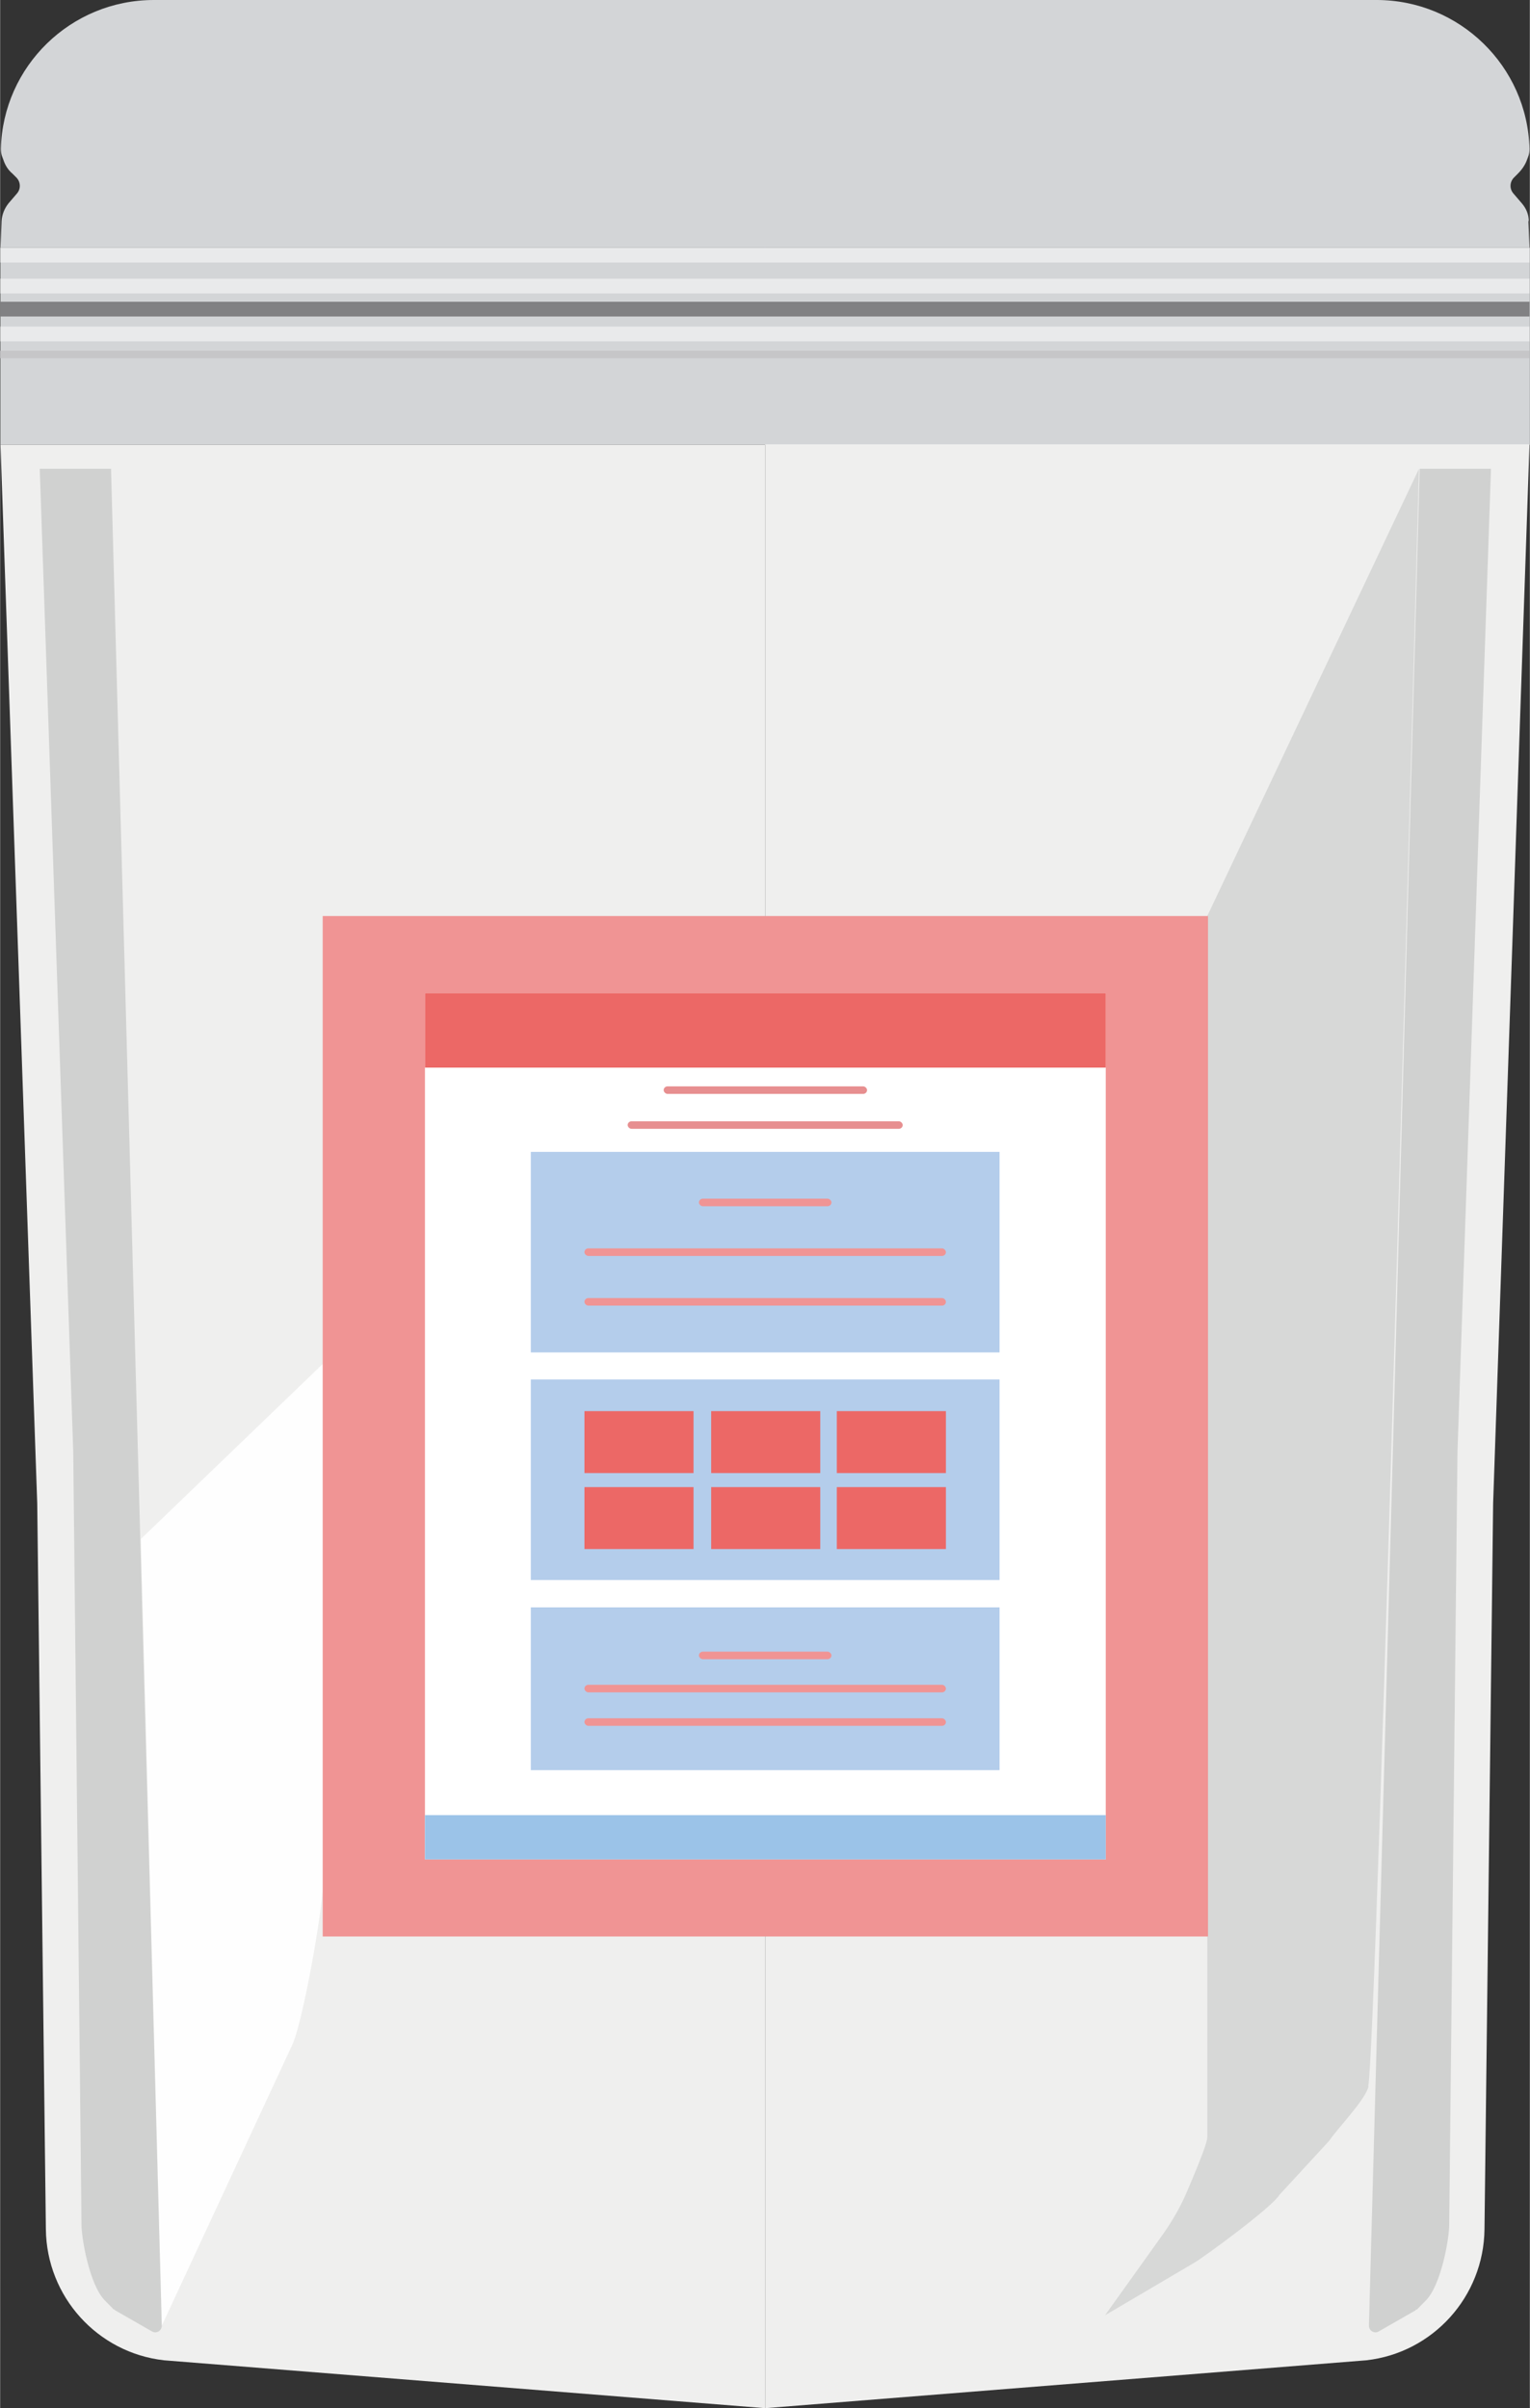 <?xml version="1.0" encoding="UTF-8"?>
<svg id="_レイヤー_2" data-name="レイヤー_2" xmlns="http://www.w3.org/2000/svg" width="149.9mm" height="235.9mm" viewBox="0 0 424.9 668.8">
  <rect x="0" y="0" width="424.9" height="668.8" fill="#333333" stroke="none"/>
  <g id="_レイヤー_4" data-name="レイヤー_4">
    <g>
      <g>
        <path d="M.2,41.3c0,.8.1,1.6.4,2.3l.3.8c.5,1.5,1.3,2.8,2.5,3.8l1.1,1.1c1.2,1.2,1.3,3.1.2,4.4l-2.4,2.8c-1.1,1.4-1.8,3.1-1.9,4.9l-.3,7.4h212.4V0H42.7C19.6,0,.8,18.4.2,41.3Z" fill="#d3d5d7"/>
        <path d="M424.6,61.4c0-1.8-.7-3.5-1.9-4.9l-2.4-2.8c-1.1-1.3-1-3.2.2-4.4l1.1-1.1c1.1-1.1,2-2.4,2.5-3.8l.3-.8c.3-.7.4-1.5.4-2.3-.6-22.9-19.4-41.3-42.5-41.3h-169.9v68.8h212.4l-.3-7.4Z" fill="#d3d5d7"/>
      </g>
      <rect x=".1" y="68.8" width="424.8" height="54.7" fill="#d3d5d7"/>
      <rect y="97.4" width="424.8" height="2.1" fill="#c6c6c8"/>
      <rect y="90.7" width="424.8" height="4.1" fill="#fff" opacity=".5"/>
      <rect y="83.8" width="424.8" height="4.1" fill="#818183"/>
      <rect y="77.4" width="424.8" height="4.1" fill="#fff" opacity=".5"/>
      <rect y="68.8" width="424.8" height="4.1" fill="#fff" opacity=".5"/>
      <path d="M212.5,123.5v545.3l167-13.3c18.5-2.1,32.6-17.7,32.8-36.4l2.4-201.6,10.1-294.1h-212.4Z" fill="#efefee"/>
      <path d="M380.1,579.4c-.8,3.7-8.8,11.9-10.9,15.1l-13.9,15.1c-1.9,3.3-20.7,17.1-23.6,18.8l-24.8,14.6,16.3-22.8c2.5-3.6,4.7-7.4,6.4-11.4s5.7-13.3,5.7-15.2V254.4s58.8-124.2,58.8-124.2c0,0-11.7,438.5-14.1,449.2Z" fill="#d7d8d7"/>
      <path d="M212.5,123.5v545.3s-167-13.3-167-13.3c-18.5-2.1-32.6-17.7-32.8-36.4l-2.4-201.6L.1,123.5h212.4Z" fill="#efefee"/>
      <path d="M39.1,427.4l50.5-48.6v145c0,6.6-5.7,38.8-8.6,44.4l-36.1,77.7-5.8-218.4Z" fill="#fefefe"/>
      <g>
        <path d="M393.2,641.6l-10.3,5.9c-1.2.7-2.7-.2-2.7-1.6l14.1-515.7h19.8l-9.3,272.9-2.3,214.7c0,4.1-2.3,16.9-6.5,21.1s-1.7,1.9-2.8,2.6Z" fill="#a4a5a4" opacity=".4"/>
        <path d="M31.9,641.6l10.3,5.9c1.2.7,2.7-.2,2.7-1.6L30.8,130.2H11s9.3,272.9,9.3,272.9l2.3,214.7c0,4.1,2.3,16.9,6.5,21.1s1.7,1.9,2.8,2.6Z" fill="#a4a5a4" opacity=".4"/>
      </g>
      <rect x="89.6" y="254.4" width="245.9" height="283.4" fill="#f09494"/>
    </g>
    <g>
      <rect x="118" y="275.8" width="189.1" height="240.6" fill="#fff"/>
      <rect x="184.3" y="301.7" width="56.5" height="2.1" rx="1.1" ry="1.1" fill="#e78f90"/>
      <rect x="174.3" y="311.4" width="76.4" height="2.1" rx="1.1" ry="1.1" fill="#e78f90"/>
      <rect x="147.4" y="319.9" width="130.2" height="55.7" fill="#b4cdeb"/>
      <g>
        <rect x="194.1" y="332.9" width="36.8" height="2.1" rx="1.1" ry="1.1" fill="#f09494"/>
        <rect x="162.3" y="346.7" width="100.4" height="2.1" rx="1.1" ry="1.1" fill="#f09494"/>
        <rect x="162.3" y="360.5" width="100.4" height="2.1" rx="1.1" ry="1.1" fill="#f09494"/>
      </g>
      <rect x="147.4" y="446.4" width="130.2" height="45.2" fill="#b4cdeb"/>
      <rect x="194.1" y="458.7" width="36.8" height="2.1" rx="1.1" ry="1.1" fill="#f09494"/>
      <rect x="162.3" y="467.9" width="100.4" height="2.1" rx="1.1" ry="1.1" fill="#f09494"/>
      <rect x="162.3" y="477.2" width="100.4" height="2.1" rx="1.1" ry="1.1" fill="#f09494"/>
      <rect x="118" y="504.1" width="189.1" height="12.3" fill="#9bc3e8"/>
      <rect x="147.4" y="383.1" width="130.2" height="55.7" fill="#b4cdeb"/>
      <rect x="162.3" y="391.9" width="30.3" height="17.2" fill="#ec6866"/>
      <rect x="197.5" y="391.9" width="30.3" height="17.2" fill="#ec6866"/>
      <rect x="232.4" y="391.9" width="30.3" height="17.2" fill="#ec6866"/>
      <g>
        <rect x="162.3" y="413" width="30.3" height="17.2" fill="#ec6866"/>
        <rect x="197.5" y="413" width="30.3" height="17.2" fill="#ec6866"/>
        <rect x="232.4" y="413" width="30.3" height="17.2" fill="#ec6866"/>
      </g>
      <rect x="118" y="275.8" width="189.1" height="20.7" fill="#ec6866"/>
    </g>
  </g>
</svg>